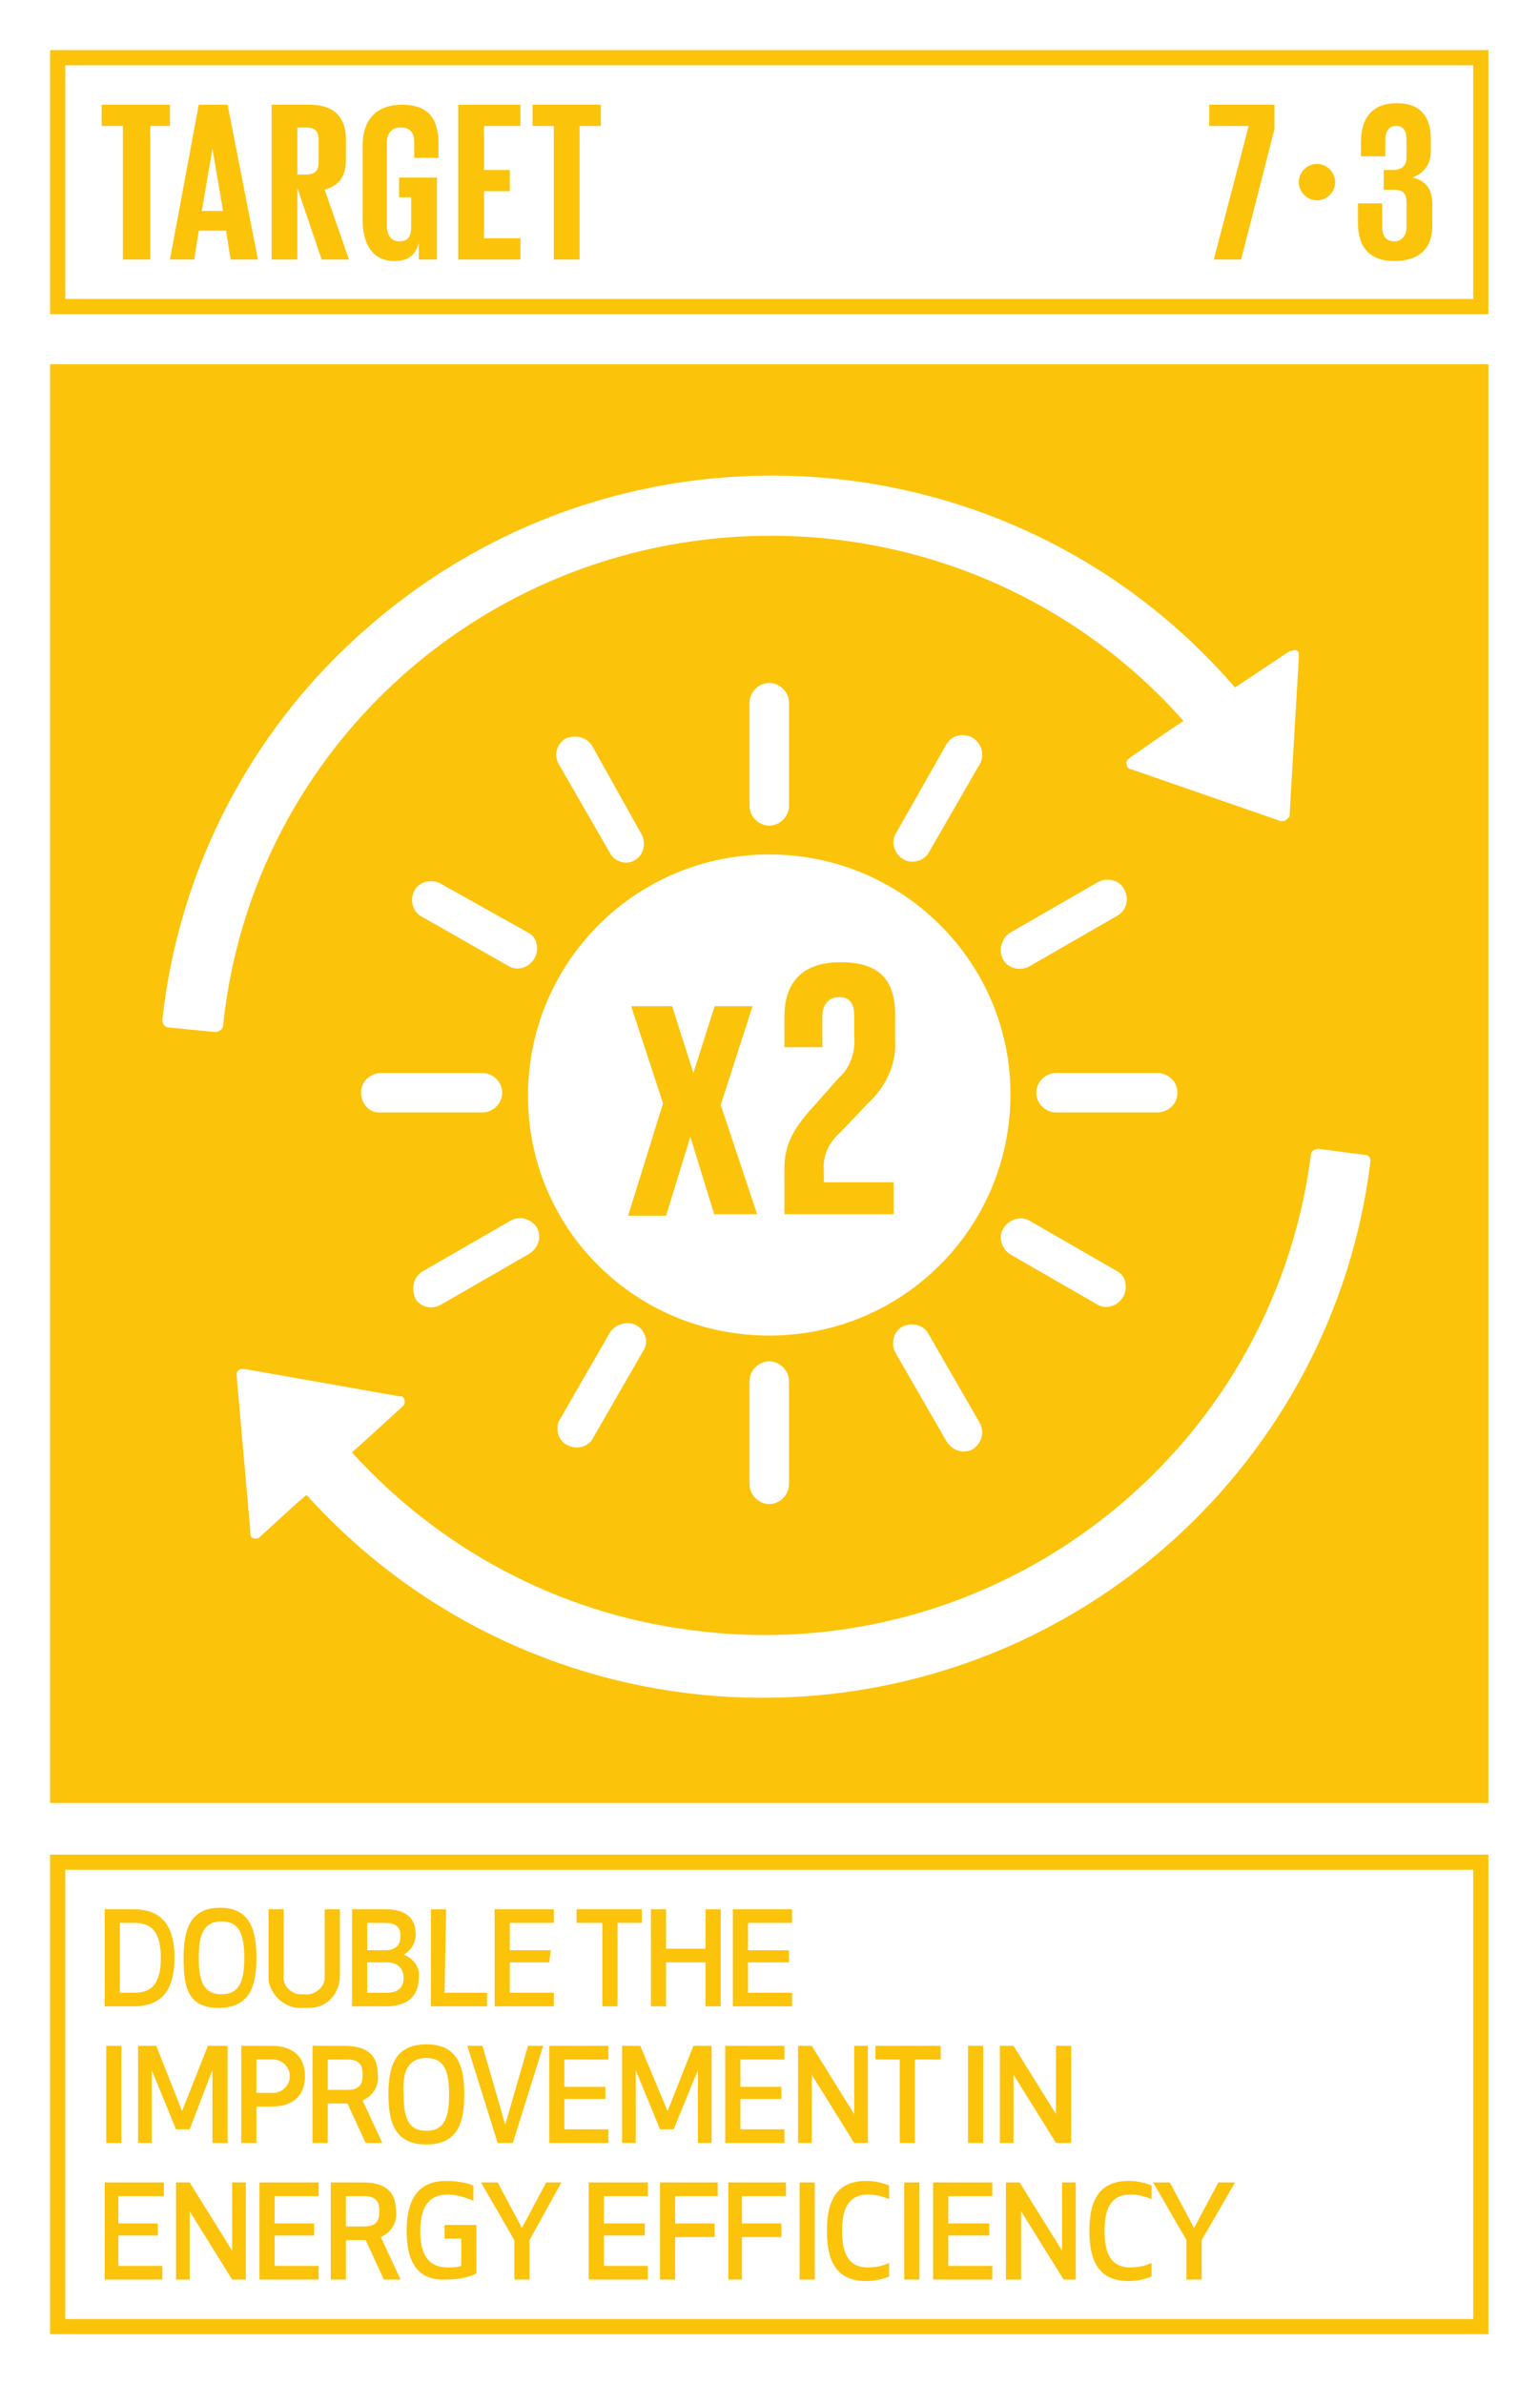 <?xml version="1.0" encoding="utf-8"?>
<!-- Generator: Adobe Illustrator 22.0.1, SVG Export Plug-In . SVG Version: 6.00 Build 0)  -->
<svg version="1.1" id="Layer_1" xmlns="http://www.w3.org/2000/svg" xmlns:xlink="http://www.w3.org/1999/xlink" x="0px" y="0px"
	 viewBox="0 0 101.5 157.1" style="enable-background:new 0 0 101.5 157.1;" xml:space="preserve">
<style type="text/css">
	.st0{fill:#FFFFFF;}
	.st1{fill:#FCC30B;}
	.st2{enable-background:new    ;}
</style>
<title>TARGET 1.3</title>
<g id="WHITE_BG">
	<g>
		<rect y="0" class="st0" width="101.5" height="157.1"/>
	</g>
</g>
<g id="TARGETS">
	<g>
		<g>
			<path class="st1" d="M6.9,132.2v-6.4h1.9c2.1,0,2.7,1.4,2.7,3.2s-0.6,3.2-2.7,3.2H6.9z M7.9,131.3h1c1.3,0,1.7-0.9,1.7-2.3
				s-0.4-2.3-1.7-2.3h-1L7.9,131.3z"/>
		</g>
		<g>
			<path class="st1" d="M12.1,129c0-1.8,0.4-3.3,2.4-3.3s2.4,1.5,2.4,3.3s-0.4,3.3-2.5,3.3S12.1,130.8,12.1,129z M13.1,129
				c0,1.5,0.3,2.4,1.5,2.4s1.5-0.9,1.5-2.4s-0.3-2.4-1.5-2.4S13.1,127.5,13.1,129L13.1,129z"/>
		</g>
		<g>
			<path class="st1" d="M17.7,130.2v-4.4h1v4.3c-0.1,0.7,0.4,1.2,1,1.3c0.1,0,0.2,0,0.3,0c0.6,0.1,1.3-0.3,1.4-1c0-0.1,0-0.2,0-0.3
				v-4.3h1v4.4c0,1.1-0.8,2.1-2,2.1c-0.1,0-0.3,0-0.4,0c-1.1,0.1-2.1-0.7-2.3-1.8C17.7,130.4,17.7,130.3,17.7,130.2z"/>
		</g>
		<g>
			<path class="st1" d="M23.3,125.8h2.1c1.6,0,2,0.8,2,1.7c0,0.5-0.3,1-0.8,1.3c0.6,0.2,1.1,0.8,1,1.5c0,1-0.5,1.9-2.2,1.9h-2.2
				V125.8z M25.4,126.7h-1.2v1.8h1.2c0.8,0,1-0.5,1-0.9S26.3,126.7,25.4,126.7z M24.2,131.3h1.3c0.9,0,1.1-0.5,1.1-1s-0.3-1-1.1-1
				h-1.3L24.2,131.3z"/>
		</g>
		<g>
			<path class="st1" d="M29.3,131.3h2.8v0.9h-3.7v-6.4h1L29.3,131.3z"/>
		</g>
		<g>
			<path class="st1" d="M36.2,129.3h-2.6v2h2.9v0.9h-3.9v-6.4h3.9v0.9h-2.9v1.8h2.7L36.2,129.3z"/>
		</g>
		<g>
			<path class="st1" d="M40.7,126.7v5.5h-1v-5.5h-1.7v-0.9h4.3v0.9L40.7,126.7z"/>
		</g>
		<g>
			<path class="st1" d="M46.5,132.2v-2.9h-2.6v2.9h-1v-6.4h1v2.6h2.6v-2.6h1v6.4L46.5,132.2z"/>
		</g>
		<g>
			<path class="st1" d="M52,129.3h-2.7v2h2.9v0.9h-3.9v-6.4h3.9v0.9h-2.9v1.8H52V129.3z"/>
		</g>
		<g>
			<path class="st1" d="M7,141.2v-6.4h1v6.4H7z"/>
		</g>
		<g>
			<path class="st1" d="M12.5,140.3h-0.9l-1.6-3.9v4.8H9.1v-6.4h1.2l1.7,4.3l1.7-4.3H15v6.4h-1v-4.8L12.5,140.3z"/>
		</g>
		<g>
			<path class="st1" d="M16.9,141.2h-1v-6.4h2c1.6,0,2.2,0.9,2.2,2s-0.6,2-2.2,2h-1V141.2z M16.9,137.9H18c0.6,0,1.1-0.5,1.1-1.1
				c0-0.6-0.5-1.1-1.1-1.1h-1.1V137.9z"/>
		</g>
		<g>
			<path class="st1" d="M21.6,141.2h-1v-6.4h2.1c1.6,0,2.2,0.7,2.2,1.9c0.1,0.7-0.3,1.4-1,1.7l1.3,2.8h-1.1l-1.2-2.6h-1.3V141.2z
				 M21.6,137.7h1.3c0.9,0,1-0.5,1-1s-0.1-1-1-1h-1.3V137.7z"/>
		</g>
		<g>
			<path class="st1" d="M25.6,138c0-1.8,0.4-3.3,2.5-3.3s2.5,1.5,2.5,3.3s-0.4,3.3-2.5,3.3S25.6,139.8,25.6,138z M26.6,138
				c0,1.5,0.3,2.4,1.5,2.4s1.5-0.9,1.5-2.4s-0.3-2.4-1.5-2.4S26.5,136.5,26.6,138L26.6,138z"/>
		</g>
		<g>
			<path class="st1" d="M35.8,134.8l-2,6.4h-1l-2-6.4h1l1.5,5.2l1.5-5.2L35.8,134.8z"/>
		</g>
		<g>
			<path class="st1" d="M39.9,138.3h-2.7v2h2.9v0.9h-3.9v-6.4h3.9v0.9h-2.9v1.8h2.7V138.3z"/>
		</g>
		<g>
			<path class="st1" d="M44.4,140.3h-0.9l-1.6-3.9v4.8H41v-6.4h1.2l1.8,4.3l1.7-4.3h1.2v6.4H46v-4.8L44.4,140.3z"/>
		</g>
		<g>
			<path class="st1" d="M51.5,138.3h-2.7v2h2.9v0.9h-3.9v-6.4h3.9v0.9h-2.9v1.8h2.7V138.3z"/>
		</g>
		<g>
			<path class="st1" d="M56.3,141.2l-2.8-4.5v4.5h-0.9v-6.4h0.9l2.8,4.5v-4.5h0.9v6.4H56.3z"/>
		</g>
		<g>
			<path class="st1" d="M60.3,135.7v5.5h-1v-5.5h-1.6v-0.9h4.3v0.9H60.3z"/>
		</g>
		<g>
			<path class="st1" d="M63.8,141.2v-6.4h1v6.4H63.8z"/>
		</g>
		<g>
			<path class="st1" d="M69.6,141.2l-2.8-4.5v4.5h-0.9v-6.4h0.9l2.8,4.5v-4.5h1v6.4H69.6z"/>
		</g>
		<g>
			<path class="st1" d="M10.5,147.3H7.8v2h2.9v0.9H6.9v-6.4h3.9v0.9H7.8v1.8h2.6V147.3z"/>
		</g>
		<g>
			<path class="st1" d="M15.3,150.2l-2.8-4.5v4.5h-0.9v-6.4h0.9l2.8,4.5v-4.5h0.9v6.4H15.3z"/>
		</g>
		<g>
			<path class="st1" d="M20.7,147.3h-2.6v2H21v0.9h-3.9v-6.4H21v0.9h-2.9v1.8h2.6V147.3z"/>
		</g>
		<g>
			<path class="st1" d="M22.8,150.2h-1v-6.4h2.1c1.6,0,2.2,0.7,2.2,1.9c0.1,0.7-0.3,1.4-1,1.7l1.3,2.8h-1.1l-1.2-2.6h-1.3V150.2z
				 M22.8,146.7H24c0.9,0,1-0.5,1-1s-0.1-1-1-1h-1.2V146.7z"/>
		</g>
		<g>
			<path class="st1" d="M26.8,147c0-2,0.7-3.3,2.6-3.3c0.6,0,1.3,0.1,1.8,0.3v1c-0.5-0.2-1.1-0.4-1.7-0.4c-1.3,0-1.8,0.9-1.8,2.4
				s0.5,2.4,1.8,2.4c0.3,0,0.6,0,0.9-0.1v-1.8h-1.1v-0.9h2.1v3.2c-0.6,0.3-1.3,0.4-2,0.4C27.5,150.3,26.8,149,26.8,147z"/>
		</g>
		<g>
			<path class="st1" d="M34.9,147.6v2.6h-1v-2.6l-2.2-3.8h1.1l1.6,3l1.6-3H37L34.9,147.6z"/>
		</g>
		<g>
			<path class="st1" d="M42.5,147.3h-2.7v2h2.9v0.9h-3.9v-6.4h3.9v0.9h-2.9v1.8h2.7V147.3z"/>
		</g>
		<g>
			<path class="st1" d="M47.1,147.4h-2.6v2.8h-1v-6.4h3.8v0.9h-2.8v1.8h2.6V147.4z"/>
		</g>
		<g>
			<path class="st1" d="M51.5,147.4h-2.6v2.8H48v-6.4h3.8v0.9h-2.9v1.8h2.6L51.5,147.4z"/>
		</g>
		<g>
			<path class="st1" d="M52.7,150.2v-6.4h1v6.4H52.7z"/>
		</g>
		<g>
			<path class="st1" d="M57.1,143.7c0.5,0,1,0.1,1.5,0.3v0.9c-0.5-0.2-0.9-0.3-1.4-0.3c-1.2,0-1.7,0.8-1.7,2.4s0.5,2.4,1.7,2.4
				c0.5,0,1-0.1,1.4-0.3v0.9c-0.5,0.2-1,0.3-1.5,0.3c-1.9,0-2.6-1.2-2.6-3.3S55.2,143.7,57.1,143.7z"/>
		</g>
		<g>
			<path class="st1" d="M59.6,150.2v-6.4h1v6.4H59.6z"/>
		</g>
		<g>
			<path class="st1" d="M65.2,147.3h-2.7v2h2.9v0.9h-3.9v-6.4h3.9v0.9h-2.9v1.8h2.7V147.3z"/>
		</g>
		<g>
			<path class="st1" d="M70.1,150.2l-2.8-4.5v4.5h-1v-6.4h0.9l2.8,4.5v-4.5h0.9v6.4H70.1z"/>
		</g>
		<g>
			<path class="st1" d="M74.4,143.7c0.5,0,1,0.1,1.5,0.3v0.9c-0.5-0.2-0.9-0.3-1.4-0.3c-1.2,0-1.7,0.8-1.7,2.4s0.5,2.4,1.7,2.4
				c0.5,0,1-0.1,1.4-0.3v0.9c-0.5,0.2-1,0.3-1.5,0.3c-1.9,0-2.6-1.2-2.6-3.3S72.5,143.7,74.4,143.7z"/>
		</g>
		<g>
			<path class="st1" d="M79.2,147.6v2.6h-1v-2.6l-2.2-3.8h1.1l1.6,3l1.6-3h1.1L79.2,147.6z"/>
		</g>
	</g>
	<g>
		<rect x="3.3" y="24" class="st1" width="94.8" height="94.8"/>
	</g>
	<g>
		<path class="st1" d="M98.2,20.7H3.3V3.3h94.8V20.7z M4.3,19.7h92.8V4.3H4.3L4.3,19.7z"/>
	</g>
	<g class="st2">
		<path class="st1" d="M6.7,6.9h4.5v1.4H9.9v8.8H8.1V8.3H6.7V6.9z"/>
	</g>
	<g class="st2">
		<path class="st1" d="M11.2,17.1l1.9-10.2h1.9L17,17.1h-1.8l-0.3-1.9h-1.8l-0.3,1.9H11.2z M13.3,13.9h1.4L14,9.8h0L13.3,13.9z"/>
	</g>
	<g class="st2">
		<path class="st1" d="M19.6,12.4v4.7h-1.7V6.9h2.5c1.7,0,2.4,0.9,2.4,2.3v1.3c0,1.1-0.4,1.7-1.4,2l1.6,4.6h-1.8L19.6,12.4z
			 M19.6,8.3v3.2h0.6c0.6,0,0.8-0.3,0.8-0.8V9.2c0-0.6-0.3-0.8-0.8-0.8H19.6z"/>
	</g>
	<g class="st2">
		<path class="st1" d="M26.4,11.7h2.4v5.4h-1.2V16c-0.2,0.8-0.7,1.2-1.6,1.2c-1.5,0-2.1-1.2-2.1-2.7V9.6c0-1.6,0.8-2.7,2.6-2.7
			c1.9,0,2.4,1.1,2.4,2.6v0.9h-1.6v-1c0-0.6-0.2-1-0.9-1c-0.6,0-0.9,0.4-0.9,1v5.5c0,0.6,0.3,1,0.8,1c0.6,0,0.8-0.3,0.8-1V13h-0.8
			V11.7z"/>
	</g>
	<g class="st2">
		<path class="st1" d="M30.2,6.9h4.1v1.4h-2.4v2.9h1.7v1.4h-1.7v3.1h2.4v1.4h-4.1V6.9z"/>
	</g>
	<g class="st2">
		<path class="st1" d="M35.1,6.9h4.5v1.4h-1.4v8.8h-1.7V8.3h-1.4V6.9z"/>
	</g>
	<g class="st2">
		<path class="st1" d="M79.7,6.9H84v1.6l-2.2,8.6H80l2.3-8.8h-2.6V6.9z"/>
	</g>
	<g class="st2">
	</g>
	<g class="st2">
		<path class="st1" d="M86.8,10.8c0.7,0,1.2,0.6,1.2,1.2c0,0.7-0.6,1.2-1.2,1.2c-0.7,0-1.2-0.6-1.2-1.2
			C85.6,11.4,86.1,10.8,86.8,10.8z"/>
	</g>
	<g class="st2">
		<path class="st1" d="M94.3,9.1V10c0,0.9-0.5,1.4-1.2,1.7c0.9,0.2,1.3,0.8,1.3,1.7v1.5c0,1.4-0.8,2.3-2.5,2.3c-1.7,0-2.4-1-2.4-2.5
			v-1.3h1.6v1.5c0,0.6,0.2,1,0.8,1c0.5,0,0.8-0.4,0.8-0.9v-1.7c0-0.5-0.2-0.8-0.8-0.8h-0.7v-1.3h0.6c0.6,0,0.9-0.3,0.9-0.8V9.2
			c0-0.6-0.2-0.9-0.7-0.9s-0.7,0.4-0.7,1v1h-1.6V9.4c0-1.5,0.6-2.6,2.4-2.6C93.6,6.8,94.3,7.7,94.3,9.1z"/>
	</g>
	<g>
		<path class="st1" d="M98.2,153.8H3.3v-31.6h94.8V153.8z M4.3,152.8h92.8v-29.6H4.3L4.3,152.8z"/>
	</g>
	<g>
		<g>
			<path class="st0" d="M23.8,72c0,0.7,0.5,1.3,1.2,1.3h6.8c0.7,0,1.3-0.6,1.3-1.3c0-0.7-0.6-1.3-1.3-1.3H25
				C24.3,70.8,23.8,71.3,23.8,72z"/>
		</g>
		<g>
			<path class="st0" d="M77.6,72c0-0.7-0.5-1.2-1.2-1.3h-6.8c-0.7,0-1.3,0.6-1.3,1.3c0,0.7,0.6,1.3,1.3,1.3l0,0h6.8
				C77.1,73.2,77.6,72.7,77.6,72z"/>
		</g>
		<g>
			<path class="st0" d="M52,53.1v-6.8c0-0.7-0.6-1.3-1.3-1.3s-1.3,0.6-1.3,1.3l0,0v6.8c0,0.7,0.6,1.3,1.3,1.3S52,53.8,52,53.1z"/>
		</g>
		<g>
			<path class="st0" d="M49.4,91v6.8c0,0.7,0.6,1.3,1.3,1.3s1.3-0.6,1.3-1.3V91c0-0.7-0.6-1.3-1.3-1.3S49.4,90.3,49.4,91L49.4,91z"
				/>
		</g>
		<g>
			<path class="st0" d="M33.6,63.7c0.6,0.3,1.4,0,1.7-0.7c0.2-0.5,0.1-1.2-0.4-1.5L29,58.2c-0.6-0.3-1.4-0.1-1.7,0.5
				c-0.3,0.6-0.1,1.4,0.5,1.7l0,0L33.6,63.7z"/>
		</g>
		<g>
			<path class="st0" d="M66.5,82.6l5.9,3.4c0.6,0.3,1.4,0,1.7-0.7c0.2-0.5,0.1-1.2-0.4-1.5l-5.9-3.4c-0.6-0.3-1.4,0-1.7,0.6
				C65.8,81.5,66,82.2,66.5,82.6z"/>
		</g>
		<g>
			<path class="st0" d="M61.2,56.2l3.4-5.9c0.3-0.6,0.1-1.3-0.5-1.7c-0.6-0.3-1.3-0.2-1.7,0.4L59,55c-0.3,0.6,0,1.4,0.7,1.7
				C60.2,56.9,60.9,56.7,61.2,56.2L61.2,56.2z"/>
		</g>
		<g>
			<path class="st0" d="M40.2,87.8l-3.4,5.9c-0.2,0.7,0.1,1.4,0.8,1.6c0.5,0.2,1.1,0,1.4-0.4l3.4-5.9c0.4-0.6,0.1-1.4-0.5-1.7
				S40.5,87.3,40.2,87.8L40.2,87.8L40.2,87.8z"/>
		</g>
		<g>
			<path class="st0" d="M41.8,56.7c0.6-0.3,0.8-1.1,0.5-1.7L39,49.1c-0.4-0.6-1.2-0.7-1.8-0.4c-0.5,0.4-0.7,1-0.4,1.6l3.4,5.9
				C40.5,56.8,41.3,57,41.8,56.7z"/>
		</g>
		<g>
			<path class="st0" d="M59.5,87.4c-0.6,0.3-0.8,1.1-0.5,1.7l3.4,5.9c0.4,0.6,1.1,0.8,1.7,0.5c0.6-0.4,0.8-1.1,0.5-1.7l-3.4-5.9
				C60.9,87.3,60.1,87.1,59.5,87.4z"/>
		</g>
		<g>
			<path class="st0" d="M67.8,63.7l5.9-3.4c0.6-0.4,0.7-1.1,0.4-1.7c-0.3-0.6-1.1-0.8-1.7-0.5l-5.9,3.4c-0.5,0.4-0.7,1.1-0.4,1.7
				C66.4,63.8,67.2,64,67.8,63.7z"/>
		</g>
		<g>
			<path class="st0" d="M29,86l5.9-3.4c0.6-0.4,0.8-1.1,0.5-1.7c-0.4-0.6-1.1-0.8-1.7-0.5l-5.9,3.4c-0.6,0.4-0.7,1.2-0.4,1.8
				C27.7,86.1,28.4,86.3,29,86z"/>
		</g>
		<g>
			<path class="st0" d="M50.7,56.3c-8.8,0-15.9,7.1-15.9,15.9S41.9,88,50.7,88s15.9-7.1,15.9-15.9l0,0
				C66.6,63.4,59.5,56.3,50.7,56.3z M47.1,80.1l-1.6-5.2l-1.6,5.2h-2.5l2.3-7.4l-2.1-6.4h2.7l1.4,4.4l1.4-4.4h2.5l-2.1,6.5l2.4,7.2
				H47.1z M59,68.5c0.1,1.6-0.6,3.1-1.8,4.2l-1.8,1.9c-0.7,0.6-1.2,1.5-1.1,2.5v0.8h4.6V80h-7.2v-3c0-1.6,0.6-2.7,2.1-4.3l1.5-1.7
				c0.8-0.7,1.1-1.8,1-2.8v-1.3c0-1-0.5-1.2-1-1.2s-1.1,0.3-1.1,1.3V69h-2.5v-2c0-2.3,1.2-3.6,3.7-3.6s3.6,1.1,3.6,3.5V68.5z"/>
		</g>
		<g>
			<path class="st0" d="M90,76.1l-3.1-0.4c-0.2,0-0.5,0.1-0.5,0.4c0,0,0,0,0,0c-2.6,20-21,34-40.9,31.3c-8.6-1.1-16.5-5.3-22.3-11.7
				l1-0.9l2.3-2.1l0.1-0.1c0.1-0.1,0.1-0.4,0-0.5c-0.1-0.1-0.1-0.1-0.2-0.1h-0.1l-10.2-1.8H16c-0.1,0-0.2,0-0.3,0.1
				c-0.1,0.1-0.1,0.2-0.1,0.2v0.2l0.9,10.2v0.1l0,0c0,0.1,0,0.2,0.1,0.3c0.1,0.1,0.4,0.1,0.5,0l0,0l0.1-0.1l2.3-2.1l0.7-0.6
				c15,16.6,40.5,17.9,57.1,3c7.1-6.4,11.8-15.2,13-24.8C90.4,76.3,90.2,76.1,90,76.1z"/>
		</g>
		<g>
			<path class="st0" d="M50.8,35.3c10.4,0,20.3,4.4,27.2,12.2l-0.9,0.6l-2.6,1.8L74.4,50c-0.2,0.1-0.2,0.3-0.1,0.5
				c0,0.1,0.1,0.1,0.2,0.2h0.1l9.8,3.4h0.1c0.1,0,0.2,0,0.3-0.1c0.1-0.1,0.1-0.1,0.2-0.2v-0.1v-0.1l0.6-10.2v-0.1l0,0
				c0-0.1,0-0.2,0-0.3c-0.1-0.2-0.3-0.2-0.5-0.1l0,0L85,42.9l-2.7,1.8l-0.9,0.6c-14.6-16.9-40.1-18.7-57-4.1
				c-7.7,6.6-12.6,15.9-13.7,26c0,0.3,0.2,0.5,0.4,0.5l3.1,0.3c0.2,0,0.5-0.2,0.5-0.4C16.6,49.2,32.2,35.3,50.8,35.3z"/>
		</g>
	</g>
</g>
</svg>
